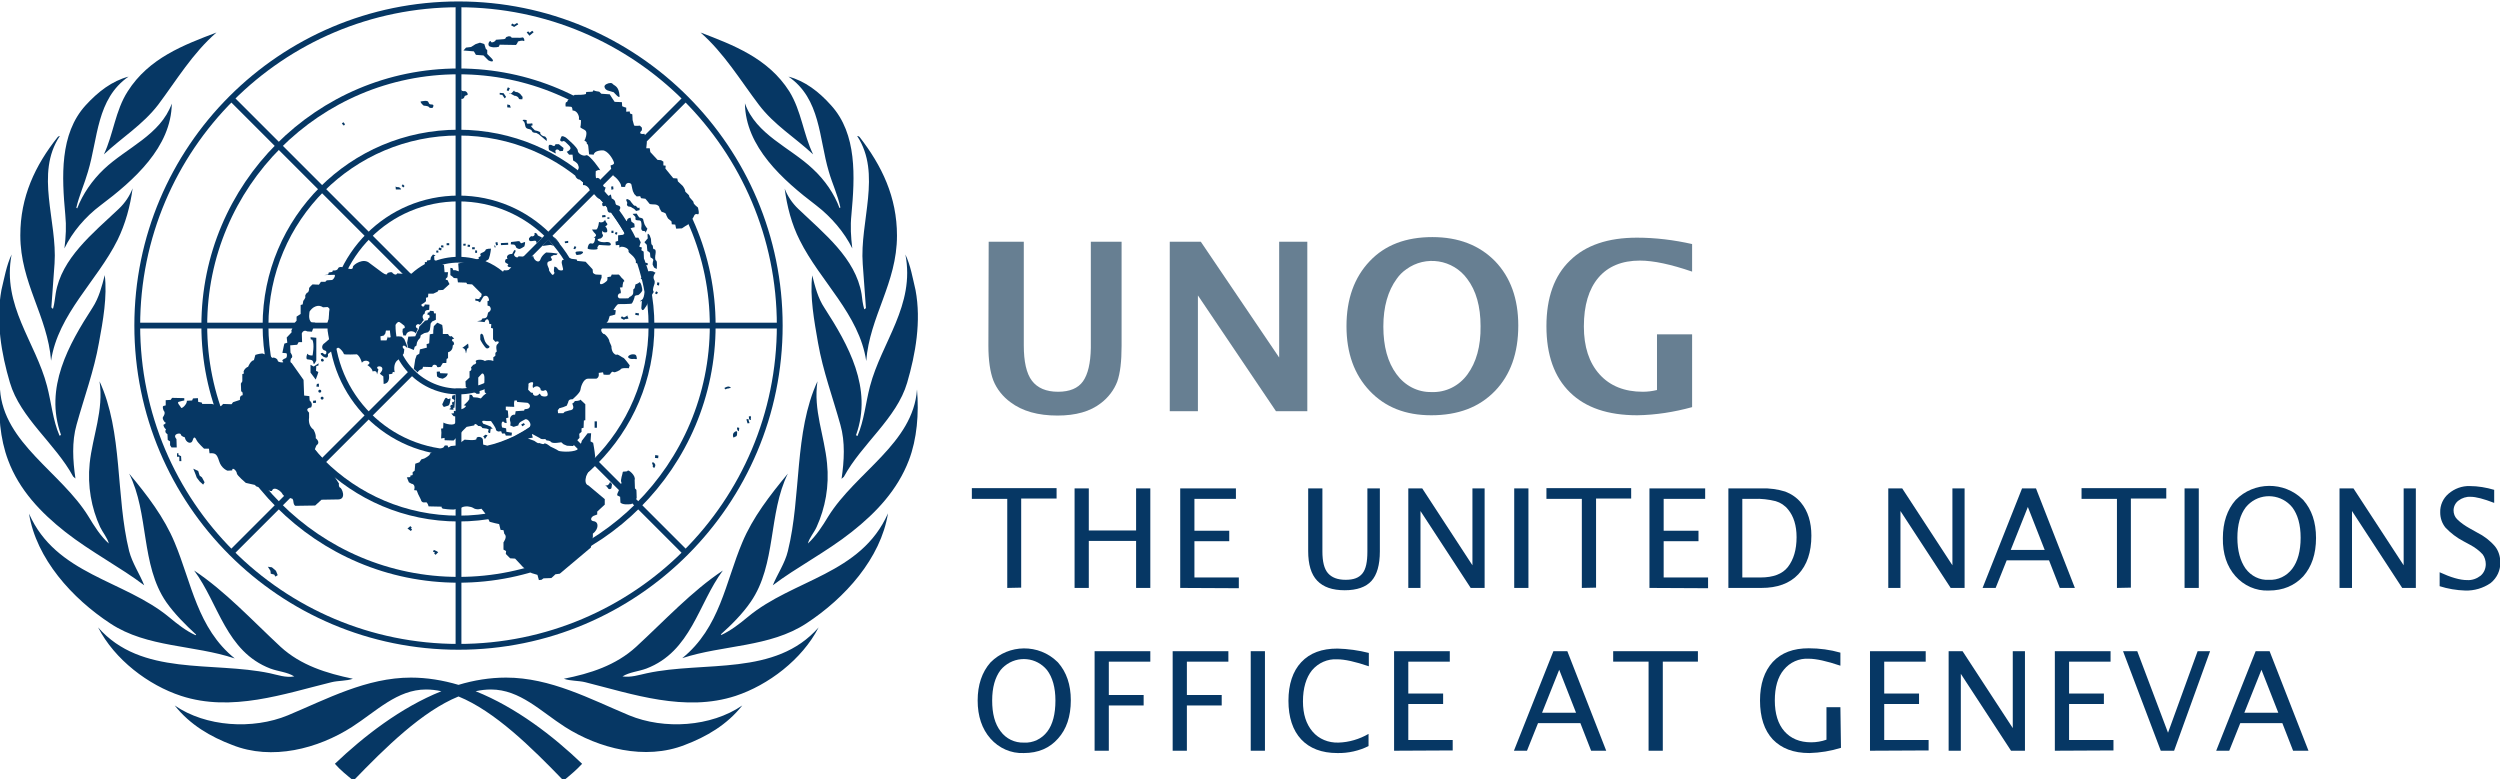 <?xml version="1.0" encoding="utf-8"?>
<!-- Generator: Adobe Illustrator 22.1.0, SVG Export Plug-In . SVG Version: 6.00 Build 0)  -->
<svg version="1.1" id="Layer_1" xmlns="http://www.w3.org/2000/svg" xmlns:xlink="http://www.w3.org/1999/xlink" x="0px" y="0px"
	 viewBox="0 0 861.5 268.6" style="enable-background:new 0 0 861.5 268.6;" xml:space="preserve">
<style type="text/css">
	.st0{fill:#677F92;}
	.st1{fill:#063764;}
	.st2{fill:none;stroke:#063764;stroke-width:2;stroke-miterlimit:10;}
</style>
<title>UNOG</title>
<g>
	<path class="st0" d="M340.7,83.3h12.1V119c0,5.6,0.9,9.7,2.8,12.2s4.9,3.8,9,3.8c4,0,6.9-1.2,8.6-3.6c1.7-2.4,2.6-6.2,2.7-11.5
		V83.3h10.6v35.9c0,5.4-0.5,9.5-1.5,12.3c-1.1,2.9-3.1,5.5-5.6,7.4c-3.7,2.9-8.7,4.3-15,4.3c-6.7,0-12.1-1.5-16.2-4.6
		c-2.6-1.9-4.7-4.5-5.9-7.5c-1.1-2.9-1.7-6.9-1.7-12L340.7,83.3z"/>
	<path class="st0" d="M403.1,141.7V83.3h10.7l27,39.9V83.3h9.7v58.4h-10.8l-26.9-39.9v39.9L403.1,141.7L403.1,141.7z"/>
	<path class="st0" d="M493.2,143.1c-8.9,0-15.9-2.8-21.2-8.4s-8-13-8-22.3c0-9.4,2.7-16.8,8-22.4s12.5-8.3,21.6-8.3
		c9,0,16.2,2.8,21.6,8.3c5.3,5.5,8,12.9,8,22.2c0,9.5-2.7,17-8,22.5C509.7,140.4,502.4,143.1,493.2,143.1z M493.3,135.1
		c4.9,0.2,9.5-2.1,12.4-6.1c3-4.1,4.6-9.6,4.5-16.6c0-6.8-1.5-12.2-4.6-16.3c-4.9-6.7-14.3-8.2-21-3.3c-1.3,0.9-2.4,2-3.3,3.3
		c-3,4.1-4.6,9.6-4.6,16.4c0,6.9,1.5,12.3,4.5,16.4C484.1,132.9,488.5,135.2,493.3,135.1L493.3,135.1z"/>
	<path class="st0" d="M583.1,140.3c-6.2,1.7-12.5,2.7-18.9,2.8c-10.1,0-17.8-2.6-23.2-7.9c-5.4-5.3-8.1-12.9-8.1-22.8
		c0-9.8,2.7-17.4,8.1-22.6c5.4-5.3,13.1-7.9,23.1-7.9c6.4,0,12.8,0.8,19,2.2v9.5c-7.3-2.5-13.3-3.8-18-3.8c-6.2,0-11,2-14.3,5.9
		s-5,9.5-5,16.8c0,7,1.8,12.5,5.4,16.5s8.6,6,14.9,6c1.6,0,3.3-0.2,4.9-0.6v-19.2h12.1V140.3z"/>
</g>
<g>
	<path class="st1" d="M347.1,202.6v-30.7h-12.2v-3.7h29.2v3.6h-12.2v30.7L347.1,202.6z"/>
	<path class="st1" d="M370.3,202.6v-34.3h4.9v14.5h16.3v-14.5h4.9v34.3h-4.9v-16.2h-16.3v16.2H370.3z"/>
	<path class="st1" d="M406.7,202.6v-34.3h19.2v3.6h-14.3v11h12v3.6h-12V199h15.3v3.7L406.7,202.6z"/>
</g>
<g>
	<path class="st1" d="M450.8,168.3h4.9V190c0,3.5,0.6,6,1.9,7.5s3.3,2.3,6.1,2.3s4.6-0.7,5.8-2.2s1.7-4,1.7-7.5v-21.8h4.3V190
		c0,4.7-1,8.1-2.9,10.2c-1.9,2.1-5,3.2-9.2,3.2c-4.3,0-7.4-1.1-9.5-3.3s-3.1-5.6-3.1-10.2L450.8,168.3L450.8,168.3z"/>
	<path class="st1" d="M485.3,202.6v-34.3h4.8l17.3,26.5v-26.5h4.2v34.3h-4.8l-17.3-26.5v26.5H485.3z"/>
	<path class="st1" d="M521.8,202.6v-34.3h4.9v34.3H521.8z"/>
	<path class="st1" d="M545.1,202.6v-30.7h-12.2v-3.7h29.2v3.6H550v30.7L545.1,202.6z"/>
	<path class="st1" d="M568.4,202.6v-34.3h19.2v3.6h-14.3v11h12v3.6h-12V199h15.3v3.7L568.4,202.6z"/>
	<path class="st1" d="M595.6,202.6v-34.3H607c2.8-0.1,5.6,0.3,8.2,1.1c2.1,0.8,4,2.1,5.4,3.8c2.4,2.9,3.6,6.7,3.6,11.4
		c0,5.7-1.5,10.1-4.5,13.3s-7.3,4.7-12.7,4.7H595.6z M600.4,199h6.2c4.5,0,7.6-1.2,9.5-3.6c2-2.6,3-6,3-10.3c0-4-1-7.2-2.9-9.5
		c-1.1-1.4-2.6-2.4-4.3-2.9c-2.4-0.6-5-0.9-7.5-0.8h-4V199z"/>
</g>
<g>
	<path class="st1" d="M650.7,202.6v-34.3h4.8l17.3,26.5v-26.5h4.2v34.3h-4.8l-17.3-26.5v26.5H650.7z"/>
	<path class="st1" d="M709.8,202.6l-3.7-9.5h-14.6l-3.8,9.5h-4.5l13.6-34.3h4.8l13.4,34.3H709.8z M704.6,189.5l-5.8-14.8l-5.9,14.8
		H704.6z"/>
	<path class="st1" d="M729.5,202.6v-30.7h-12.2v-3.7h29.2v3.6h-12.2v30.7L729.5,202.6z"/>
	<path class="st1" d="M752.8,202.6v-34.3h4.9v34.3H752.8z"/>
	<path class="st1" d="M781.8,203.5c-4.4,0.2-8.6-1.7-11.5-5s-4.4-7.7-4.3-13.1c0-5.4,1.5-9.8,4.4-13.1c6.3-6.4,16.7-6.5,23.1-0.2
		c0.1,0.1,0.1,0.1,0.2,0.2c2.9,3.3,4.4,7.6,4.4,13.1s-1.5,9.9-4.4,13.2C790.7,201.8,786.8,203.5,781.8,203.5z M781.8,199.8
		c3.2,0.2,6.2-1.3,8.1-3.8c1.9-2.5,2.9-6.1,2.9-10.7c0-4.5-1-8-2.9-10.5c-3.6-4.4-10.1-5.1-14.5-1.5c-0.5,0.4-1,0.9-1.5,1.5
		c-1.9,2.5-2.9,6-2.9,10.5s1,8,2.8,10.6C775.7,198.5,778.7,200,781.8,199.8L781.8,199.8z"/>
	<path class="st1" d="M806.2,202.6v-34.3h4.8l17.3,26.5v-26.5h4.2v34.3h-4.7l-17.3-26.5v26.5H806.2z"/>
	<path class="st1" d="M849.5,203.5c-3-0.1-6-0.6-8.8-1.5v-4.8c3.9,1.8,7,2.7,9.5,2.7c1.7,0.1,3.3-0.5,4.6-1.5c1.2-1,1.8-2.5,1.8-4
		c0-1.2-0.4-2.5-1.1-3.4c-1.2-1.3-2.7-2.4-4.2-3.2l-2.4-1.3c-2.3-1.2-4.4-2.8-6.2-4.7c-1.2-1.5-1.8-3.3-1.8-5.2
		c-0.1-2.5,1-4.9,2.9-6.5c2-1.7,4.6-2.7,7.3-2.6c2.8,0,5.7,0.5,8.4,1.3v4.5c-3.6-1.4-6.3-2.1-8.1-2.1c-1.5-0.1-3,0.4-4.2,1.3
		c-1.1,0.8-1.7,2.1-1.7,3.4c0,1.1,0.4,2.2,1.2,3c1.3,1.3,2.8,2.3,4.4,3.2l2.5,1.4c2.4,1.2,4.5,2.8,6.2,4.8c1.2,1.5,1.8,3.5,1.8,5.4
		c0.1,2.8-1.1,5.4-3.3,7.2C855.7,202.7,852.6,203.6,849.5,203.5z"/>
</g>
<g>
	<path class="st1" d="M352.8,259.5c-4.4,0.2-8.6-1.7-11.5-5c-2.9-3.3-4.4-7.7-4.4-13.1c0-5.4,1.5-9.8,4.4-13.1
		c6.3-6.4,16.7-6.5,23.1-0.2c0.1,0.1,0.1,0.1,0.2,0.2c2.9,3.3,4.4,7.6,4.4,13c0,5.6-1.5,10-4.4,13.2
		C361.7,257.8,357.8,259.5,352.8,259.5z M352.8,255.9c3.2,0.2,6.2-1.3,8.1-3.8s2.8-6.1,2.8-10.7c0-4.5-1-8-2.9-10.5
		c-3.6-4.4-10.1-5.1-14.6-1.4c-0.5,0.4-1,0.9-1.4,1.4c-1.9,2.5-2.9,6-2.9,10.5s0.9,8,2.9,10.6C346.7,254.6,349.7,256,352.8,255.9
		L352.8,255.9z"/>
	<path class="st1" d="M377.2,258.7v-34.3h19.2v3.6h-14.3v11.5h12v3.6h-12v15.6H377.2z"/>
	<path class="st1" d="M404.1,258.7v-34.3h19.2v3.6H409v11.5h12v3.6h-12v15.6H404.1z"/>
	<path class="st1" d="M431,258.7v-34.3h4.9v34.3H431z"/>
	<path class="st1" d="M460.8,259.5c-5.3,0-9.5-1.6-12.4-4.7c-2.9-3.1-4.4-7.6-4.4-13.3s1.5-10.2,4.4-13.3c3-3.2,7.1-4.7,12.5-4.7
		c3.6,0.1,7.3,0.6,10.8,1.5v4.6c-4.7-1.6-8.3-2.4-10.9-2.4c-3.3-0.2-6.5,1.2-8.7,3.8c-2,2.5-3.1,6.1-3.1,10.7
		c0,4.4,1.1,7.8,3.3,10.4c2.2,2.6,5.5,3.9,8.9,3.8c3.7-0.1,7.3-1.2,10.4-3v4.2C468.4,258.7,464.6,259.6,460.8,259.5z"/>
	<path class="st1" d="M480.4,258.7v-34.3h19.2v3.6h-14.3v11h12v3.6h-12V255h15.3v3.6L480.4,258.7z"/>
</g>
<g>
	<path class="st1" d="M548.3,258.7l-3.7-9.5H530l-3.8,9.5h-4.5l13.6-34.3h4.8l13.4,34.3H548.3z M543.1,245.6l-5.8-14.8l-5.9,14.8
		H543.1z"/>
	<path class="st1" d="M568.1,258.7V228h-12.2v-3.6h29.2v3.6H573v30.7H568.1z"/>
</g>
<g>
	<path class="st1" d="M634.4,257.7c-3.5,1.1-7.2,1.7-10.9,1.8c-5.5,0-9.6-1.6-12.6-4.7c-2.9-3.1-4.4-7.6-4.4-13.4
		c0-5.7,1.5-10.1,4.4-13.3c3-3.2,7.1-4.7,12.4-4.7c3.7,0,7.4,0.5,10.9,1.5v4.5c-4.7-1.6-8.4-2.4-10.9-2.4c-3.3-0.2-6.5,1.2-8.6,3.8
		c-2.1,2.5-3.1,6.1-3.1,10.6s1.1,8.1,3.3,10.6s5.3,3.8,9.2,3.8c1.8,0,3.6-0.3,5.3-0.9v-11.2h4.8L634.4,257.7z"/>
	<path class="st1" d="M644.4,258.7v-34.3h19.2v3.6h-14.3v11h12v3.6h-12V255h15.3v3.6L644.4,258.7z"/>
	<path class="st1" d="M671.5,258.7v-34.3h4.8l17.3,26.5v-26.5h4.2v34.3H693l-17.3-26.5v26.5H671.5z"/>
	<path class="st1" d="M708.1,258.7v-34.3h19.2v3.6H713v11h12v3.6h-12V255h15.3v3.6L708.1,258.7z"/>
	<path class="st1" d="M744.6,258.7l-13-34.3h4.9l10.6,28.1l10.2-28.1h4.3l-12.4,34.3H744.6z"/>
	<path class="st1" d="M790.2,258.7l-3.7-9.5H772l-3.8,9.5h-4.5l13.6-34.3h4.8l13.4,34.3H790.2z M785.1,245.6l-5.8-14.8l-5.9,14.8
		H785.1z"/>
</g>
<g>
	<g>
		<g>
			<circle class="st2" cx="158" cy="112.2" r="22.7"/>
			<circle class="st2" cx="158" cy="112.2" r="43.8"/>
			<circle class="st2" cx="158" cy="112.2" r="66.5"/>
			<circle class="st2" cx="158" cy="112.2" r="87.6"/>
			<circle class="st2" cx="158" cy="112.2" r="110.7"/>
		</g>
		<g>
			<line class="st2" x1="158" y1="90.1" x2="158" y2="1.2"/>
			<line class="st2" x1="158" y1="222.9" x2="158" y2="133.9"/>
			<line class="st2" x1="180.4" y1="112.2" x2="269.3" y2="112.2"/>
			<line class="st2" x1="46.6" y1="112.2" x2="135.6" y2="112.2"/>
			<line class="st2" x1="173.4" y1="96.8" x2="236.3" y2="33.9"/>
			<line class="st2" x1="142.6" y1="96.8" x2="79.7" y2="33.9"/>
			<line class="st2" x1="142.6" y1="127.6" x2="79.7" y2="190.5"/>
			<line class="st2" x1="173.4" y1="127.6" x2="236.3" y2="190.5"/>
		</g>
	</g>
	<path id="Laurel" class="st1" d="M74.6,11.2C63.3,15.5,51.3,20,44,31.5c-4.3,6.7-4.9,14.7-8.2,21.7c6.2-5.8,13.4-10.2,18.7-17.1
		C60.8,27.7,66.3,18.4,74.6,11.2L74.6,11.2z M241.4,11.2c8.2,7.2,13.8,16.6,20.1,24.9c5.3,7,12.5,11.3,18.7,17.1
		c-3.4-7-4-14.9-8.2-21.7C264.7,20,252.6,15.5,241.4,11.2L241.4,11.2z M44.3,26.4c-5.7,1.5-10.5,5.2-14.8,9.9
		c-9,9.9-8.2,24.6-7,37.7c0.4,4,0.2,7.5-0.3,11.6c2.7-5.6,7.2-10.9,12.4-14.8C46.2,62.1,59,50.7,59.2,35.7
		c-3.9,10.8-15.6,15.2-23.4,22.6c-4.1,3.9-7.3,8.6-9.2,13.5l-0.3-0.2c1-4.3,2.8-8.2,4-12.4C33.8,47.7,33.2,34.1,44.3,26.4L44.3,26.4
		z M271.7,26.4c11.1,7.6,10.5,21.3,13.9,32.7c1.2,4.2,3.1,8.1,4,12.4l-0.3,0.2c-1.8-4.9-5-9.6-9.2-13.5
		c-7.8-7.4-19.6-11.8-23.4-22.6c0.2,15,13,26.4,24.6,35.2c5.2,4,9.7,9.3,12.4,14.8c-0.5-4.1-0.7-7.6-0.3-11.6
		c1.2-13.1,2-27.8-7-37.7C282.2,31.6,277.4,27.9,271.7,26.4L271.7,26.4z M20.6,46.9c-0.3-0.1-0.5,0.2-0.7,0.3C12.1,57,7,67.8,7,81.1
		c0,16.4,9.4,27.8,10.6,43.2c2.4-16.1,15.9-27.5,22.9-41.6c2.7-5.5,4.4-11.7,5.2-17.8c-1,2.6-2.6,5-4.7,7
		c-9.1,8.6-19.8,17.1-21.8,29.2c-0.3,1.7-0.4,3.5-0.9,5.2c-0.4,0.2-0.4-0.3-0.6-0.4l1.1-15.1C19.8,76.2,12,59.8,20.6,46.9L20.6,46.9
		z M295.4,46.9c8.5,13,0.8,29.4,1.9,44.1l1.1,15.1c-0.2,0.1-0.2,0.6-0.6,0.4c-0.5-1.7-0.7-3.5-0.9-5.2C294.8,89,284.1,80.6,275.1,72
		c-2.1-2-3.7-4.4-4.7-7c0.8,6.1,2.4,12.3,5.2,17.8c7,14.1,20.5,25.5,22.9,41.6c1.2-15.4,10.6-26.8,10.6-43.2
		c0-13.3-5.2-24.1-12.9-34C295.9,47,295.7,46.8,295.4,46.9L295.4,46.9z M4,87.7c-1.8,3.8-2.5,8.1-3.5,12.2c-2,10.7,0,22.1,2.9,31.9
		c3.6,12.3,15.7,21.1,21.8,32.4l0.8,0.7c-0.9-6.1-1.3-12.7,0.4-18.6c2.6-9.4,6-18.5,7.7-28.2c1.4-7.5,2.9-16,2-23.3
		c-1,3.9-2,7.8-4.2,11.2c-8.2,12.7-16.7,27.6-10.9,43.8c-0.1,0.2-0.3,0.4-0.5,0.3c-2.3-5.3-2.8-11.4-4.3-17.1
		C12.3,117.9,0.6,105.3,4,87.7L4,87.7z M312,87.7c3.4,17.5-8.2,30.2-12.2,45.4c-1.5,5.7-2,11.8-4.3,17.1c-0.2,0.1-0.4-0.1-0.5-0.3
		c5.8-16.1-2.7-31.1-10.9-43.8c-2.2-3.3-3.2-7.2-4.2-11.2c-0.9,7.3,0.7,15.8,2,23.3c1.7,9.7,5.1,18.8,7.7,28.2
		c1.7,5.9,1.3,12.5,0.4,18.6l0.8-0.7c6.1-11.3,18.2-20.1,21.8-32.4c2.9-9.9,4.9-21.2,2.9-31.9C314.5,95.8,313.8,91.5,312,87.7
		L312,87.7z M34.3,131.4c1.5,10-2.4,18.8-3.4,28.3c-0.8,7.8,0.6,15.4,3.6,21.9c0.9,1.9,2.5,3.7,3,5.7c-2.9-2.6-5-6-7-9.3
		C21.1,162.7,1.3,152.8,0,134.2c-0.7,8.3,0,17,2.8,24.4c3.8,10.2,11.2,18,19.7,24.7c8.8,6.9,19.2,12.3,27.2,18.4
		c-1.6-4-4.1-7.6-5.2-11.8C39.8,170.8,42.4,148.9,34.3,131.4L34.3,131.4z M281.7,131.4c-8.1,17.6-5.5,39.5-10.2,58.5
		c-1,4.2-3.6,7.9-5.2,11.8c8-6.1,18.5-11.5,27.2-18.4c8.5-6.7,15.8-14.5,19.7-24.7c2.8-7.3,3.5-16.1,2.8-24.4
		c-1.3,18.6-21.1,28.5-30.6,43.8c-2,3.3-4.1,6.6-7,9.3c0.5-2,2.1-3.7,3-5.7c3-6.6,4.4-14.1,3.6-21.9
		C284.1,150.1,280.2,141.3,281.7,131.4L281.7,131.4z M44.5,163.2c6.9,13.7,3.9,31.4,12.8,44.3c2.8,4,6.7,7.9,10.3,11.2l-0.2,0.2
		c-3.3-1.5-6.2-3.8-9.1-6.2c-15.6-12.9-39-14.6-48.3-35.7c2.5,15.5,14.8,29.2,28.1,37.9c12.6,8.3,28.8,7.3,42.8,12
		c-12.9-10.4-14.9-26.1-20.7-39.9C56.6,178.3,50.7,170.6,44.5,163.2L44.5,163.2z M271.5,163.2c-6.2,7.5-12.1,15.1-15.7,23.7
		c-5.8,13.7-7.7,29.4-20.7,39.9c14-4.6,30.2-3.7,42.8-12c13.3-8.7,25.6-22.4,28.1-37.9c-9.3,21.1-32.7,22.7-48.3,35.7
		c-3,2.5-5.9,4.7-9.1,6.2l-0.2-0.2c3.6-3.2,7.5-7.1,10.3-11.2C267.6,194.5,264.7,176.9,271.5,163.2L271.5,163.2z M66.9,196.6
		c8.5,11.4,10.9,27.9,26.3,33.8c2.7,1,5.9,1.2,8.2,2.7c-3,0.5-5.6-0.5-8.4-1.1c-19.9-4.2-44.3,1.2-59.2-15.8
		c5.7,11.1,17.3,19.9,28.6,23.6c17.4,5.7,35.5-0.7,51.8-4.7c2.4-0.6,5.2-0.4,7.4-1.2c-9.1-1.9-17.9-4.6-24.9-11
		C86.7,213.6,77.7,203.8,66.9,196.6L66.9,196.6z M249.1,196.6c-10.8,7.2-19.8,17-29.9,26.3c-7,6.4-15.8,9.2-24.9,11
		c2.2,0.8,5,0.6,7.4,1.2c16.3,4.1,34.4,10.4,51.8,4.7c11.2-3.7,22.9-12.5,28.6-23.6c-14.9,17-39.3,11.5-59.2,15.8
		c-2.8,0.6-5.4,1.5-8.4,1.1c2.4-1.5,5.5-1.7,8.2-2.7C238.2,224.5,240.6,208,249.1,196.6L249.1,196.6z M141.6,233.5
		c-15.3,0-29,7.4-42.4,13c-12.1,5-28.3,4-39-3.4c5.3,6.7,12.4,10.8,19.8,13.6c13.7,5.5,29.6,1.3,41.3-6.2
		c8.4-5.4,15.6-12.9,25.5-12.9c1.8,0,3.5,0.2,5.3,0.6c-14,5.6-26.7,15.5-36.7,25c1.8,2.1,4.2,4,6.4,5.8c11.1-11.5,23.7-23.9,36.2-29
		c12.5,5.1,25.1,17.5,36.2,29c2.2-1.8,4.6-3.8,6.4-5.8c-9.9-9.5-22.7-19.4-36.7-25c1.8-0.4,3.5-0.6,5.3-0.6c10,0,17.2,7.6,25.5,12.9
		c11.6,7.4,27.6,11.6,41.3,6.2c7.4-2.8,14.5-6.9,19.8-13.6c-10.8,7.4-26.9,8.4-39,3.4c-13.4-5.6-27.1-13-42.4-13
		c-5.6,0-11.1,0.9-16.4,2.5C152.6,234.4,147.1,233.5,141.6,233.5L141.6,233.5z"/>
	<g>
		<path class="st1" d="M179.2,32.3l-0.8-0.5c0,0-1.2-0.1-1.2-0.5v-0.1l0,0c-0.1-0.1-0.7,0.8-1.2,1.1c0.5,0.3,1.3,0.7,1.3,0.7
			c0.9,0,1.5,0.7,1.5,1s1.2,0.2,1.2,0.2l0.1-0.8L179.2,32.3z"/>
		<path class="st1" d="M218.6,78.3L218.6,78.3L218.6,78.3L218.6,78.3C218.6,78.3,218.7,78.3,218.6,78.3z"/>
		<path class="st1" d="M175.7,32.3c0.1,0.1,0.2,0.1,0.3,0C175.5,32,175.2,31.9,175.7,32.3z"/>
		<polygon class="st1" points="174.8,36 174.8,36 174.8,37 176,37.1 175.7,36.2 		"/>
		<polygon class="st1" points="173.5,32.1 173.4,32.1 172.2,32 172.2,32.6 173.1,32.7 173.9,33.9 174.4,33.4 173.6,32.2 		"/>
		<path class="st1" d="M187.6,47c-0.5,0-1.6-0.7-1.4-1.2c0.2-0.5-1.9-0.9-1.9-0.9s-1.9-1.8-1.2-1.6c0.7,0.2,0.3-0.8,0.3-0.8
			s-1.4,0.2-1.7,0.1c-0.3-0.1-0.2-1.2-0.2-1.2s-0.7-0.2-1.2-0.1l0,0c-0.1,0-0.2,0.1-0.2,0.1c0,0.3,0.5,0.3,0.7,1s0.1,1.8,1.2,2
			s1.2,0.5,1.4,0.9c0.1,0.5,1.4,0.5,1.4,0.5l0.9,0.5l2.7,2.3v-0.9C188.3,47.8,188.1,47,187.6,47z"/>
		<path class="st1" d="M209.8,31.3l1.7,0.5c0,0,2.1,2.5,2,1.3c-0.2-3.5-1.8-3.5-2.4-4.2c-0.1-0.2-0.4-0.3-0.7-0.3l0,0
			c-0.9,0-2.2,0.6-2.1,1.3C208.4,30.6,208.9,31.1,209.8,31.3z"/>
		<polygon class="st1" points="218.6,78.3 218.6,78.3 218.6,78.3 		"/>
		<path class="st1" d="M216.1,70.2c-0.2,0.5,0.2,1,0.7,1s0.8,0.2,1.2,0.5c0.5,0.2,0.8,0.5,1.2,1l1.2-0.3c0,0,0.1-1.2-0.3-0.8
			s-0.8-0.8-1.2-0.7c-0.5,0.1-0.7-0.5-1.2-1c-0.5-0.5-0.3-0.7-0.9-1c-0.3-0.2-0.5-0.3-0.7-0.3l0,0c-0.1,0-0.3,0.1-0.3,0.3
			C215.8,69.4,216.3,69.6,216.1,70.2z"/>
		<polygon class="st1" points="175.7,30.4 175,30.1 175,30.1 174.6,31.1 175.2,31.4 		"/>
		<path class="st1" d="M219.4,73.6L219.4,73.6l-1.4,0.1c0.3,0.5,1,0.8,1,1.3c0,0.5-0.2,0.8,0.5,0.9c0.7,0.1,1.2-0.1,1.4,0.5
			c0.2,0.5,0.2,1.5,0.1,2c-0.1,0.5,0.1,1.2,0.7,1.2s0.7,0.1,0.7,0.5s0.7-1.3,0.7-1.3c-0.5-0.5-1-1.5-1-1.5s-0.5-1.6-0.5-1.8
			c0-0.2-0.8-0.5-1.2-0.5C220,74.7,219.4,73.6,219.4,73.6z"/>
		<polygon class="st1" points="211.4,65.2 211.3,64.2 211.3,64.2 210.6,64.3 210.7,65.4 		"/>
		<polygon class="st1" points="225.7,101.1 226.4,101.4 226.7,100.7 226.1,100.4 		"/>
		<path class="st1" d="M223.1,82.3c-0.3,0.2-0.5,0.7-0.9,1s0.7,0.8,0.7,1.2s0.2,2,0.2,2s0.8,0.3,0.9,0.8c0.1,0.5,0,1.4,0.3,1.5
			s1,0.5,0.8,1s-0.2,1.4-0.2,1.4l0.5,1l0.9,0.5c0,0,0.3-2.7-0.2-2.9s-0.3-1.7-0.3-1.7s0.5-2.2-0.3-2.2s-0.2-1.2-0.8-1.5
			c-0.5-0.3-0.2-2-0.5-2.4c-0.2-0.5-0.2-1-0.8-1.4c-0.1-0.1-0.1-0.1-0.1-0.1l0,0C222.9,80.9,223.4,82.1,223.1,82.3z"/>
		<polygon class="st1" points="227.2,97.4 226.5,97.3 226.5,97.3 226.4,98.2 227.1,98.4 		"/>
		<path class="st1" d="M206.4,76.5c0,0-0.2,2.2-0.9,2.6H204c0,0,0.3,0.5,0.7,1c0.3,0.3,1.2,1,0.3,1.5s0.1,0.3,0.1,0.3
			s-0.1,2.4-1.2,2s-1.4,1.3-1.4,1.7c0,0.5,4,0.6,3.4,0c-0.3-0.3,0.5-1.2,0.5-1.2s2.7,0.2,3.3,0.2c0.5,0,1-0.1,0.7-0.7
			s-1.4-0.5-1.4-0.5s-1.4,0.3-2.6-0.3c-1.2-0.7,0.2-0.9,0.5-0.9c0.2,0,1.2-0.8,0.8-1.4c-0.5-0.5,0-1.6,0-1.2c0,0.5,1.2,0.7,1.5,0.3
			c0.2-0.3,0-1.4-0.5-1.7c-0.5-0.3,1-0.5,0.5-1.2c-0.5-0.5-0.7-1.3-0.7-1.3l0,0C208.4,76,207.8,77,206.4,76.5z"/>
		<path class="st1" d="M224.9,159.2l-0.2,0.7c0.1,0,0.1,0.1,0.2,0.1l0.1,0.6c-0.1,0.1-0.1,0.1-0.1,0.2l0.5,0.5
			c0.3-0.4,0.5-0.8,0.4-1.2C225.6,159.5,225,159.3,224.9,159.2z"/>
		<path class="st1" d="M224.7,159.9L224.7,159.9L224.7,159.9z"/>
		<polygon class="st1" points="225.7,157.8 226.8,157.9 226.9,157 225.8,156.8 		"/>
		<path class="st1" d="M225.8,156.8L225.8,156.8L225.8,156.8z"/>
		<path class="st1" d="M218.8,123.7c0.5,0.1,0.9,0.3,0.5-1c-0.1-0.4-0.5-0.6-1-0.6l0,0c-1-0.1-2.1,0.6-1.8,1.1
			C217.3,124,218.4,123.6,218.8,123.7z"/>
		<rect x="204.9" y="145.2" class="st1" width="0.8" height="2.2"/>
		<path class="st1" d="M146,36.4c0,0,1.7,0.1,1.8,0.5c0.1,0.3,1.2,0.5,1.4,0.1c0.1-0.3,0.5-1-0.5-1s-0.8-0.5-1.2-1
			c-0.1-0.2-0.8-0.3-1.4-0.2c-0.6,0.1-1.2,0.1-1.2,0.3C145.2,35.8,146,36.4,146,36.4z"/>
		<polygon class="st1" points="109.2,14.5 107.9,12.2 107.9,12.2 		"/>
		<polygon class="st1" points="118.3,42.1 117.8,42.6 118.5,43.3 118.9,42.8 		"/>
		<path class="st1" d="M119.8,34.8l-1.2-2.3l0,0l0,0L119.8,34.8L119.8,34.8z"/>
		<polygon class="st1" points="194.6,83.2 194.7,83.8 195.8,83.7 195.8,83 		"/>
		<polygon class="st1" points="218.9,108.5 220.1,108.7 220.2,108 219,107.8 		"/>
		<rect x="210.7" y="79.5" class="st1" width="0.7" height="0.8"/>
		<polygon class="st1" points="212.8,80.2 212.2,79.9 212.2,79.9 211.9,80.6 212.5,80.9 		"/>
		<polygon class="st1" points="208.7,74.8 208.6,74.1 207.5,74.2 207.5,74.9 		"/>
		<polygon class="st1" points="177.2,9.3 177.3,9.2 178.6,8.4 178.2,7.9 178.2,7.9 177.2,8.5 176.5,8.1 176.1,8.7 177,9.2 		"/>
		<rect x="209.3" y="74.9" class="st1" width="0.7" height="0.5"/>
		<path class="st1" d="M195.8,83L195.8,83L195.8,83z"/>
		<polygon class="st1" points="198,84.8 197.6,85.7 198.2,85.9 198.6,85.1 		"/>
		<path class="st1" d="M199.9,86.6c-0.4,0-1,0.1-1.2,0.1c-0.5,0.1-0.5,0.5,0,1.2l1.4-0.2c0,0,1-0.5,0.8-0.8
			C200.8,86.6,200.4,86.6,199.9,86.6z"/>
		<polygon class="st1" points="216.2,108.7 215.8,109 215,109.4 214.3,109 213.9,109.6 214.8,110.1 215,110.2 215.2,110.1 
			215.8,109.8 215.9,110 216.6,109.7 216.3,109.2 		"/>
		<path class="st1" d="M189.6,85L189.6,85L189.6,85z"/>
		<path class="st1" d="M151.5,128L151.5,128l-1,0.1l0.1,1.6l0.7,0.5l1.2,0.3c0,0,1.7-0.5,1.8-1.8l-2.6-0.1L151.5,128z"/>
		<path class="st1" d="M161.2,120c0.5,0.1,0.1-1.6,0.1-1.6l0,0l-2,1.5c1,0.1,1.2,1.2,1.2,1.6C160.7,122.5,160.7,120,161.2,120z"/>
		<polygon class="st1" points="167.1,151.3 168,150 167.3,149.8 167.3,149.8 166.5,150.4 166.8,150.7 		"/>
		<polygon class="st1" points="180.9,146.3 180.5,145.8 179.6,146.3 180,146.9 		"/>
		<path class="st1" d="M167.6,120c0.5,0.3,1.5-0.4,0.9-0.8c-1.7-1.2-1.6-2.6-2-3.7c-0.1-0.2-0.3-0.4-0.5-0.5l0,0
			c-0.2,0-0.4,0.1-0.5,0.5v1.5C165.5,117.2,167,119.7,167.6,120z"/>
		<path class="st1" d="M176.9,138L176.9,138L176.9,138z"/>
		<polygon class="st1" points="149.4,107.2 148.2,107.1 148.2,107.1 147.9,107.7 147.4,107.7 147.3,108.5 147.9,108.5 148.1,109.3 
			147.6,109.7 147.4,110.3 146.5,110.5 144.5,112.5 144.3,113.4 143.8,114.2 143.1,115.9 140.7,116 140.3,118.1 140.6,119.8 
			142.6,120.6 142.9,119.5 143.5,119.1 143.7,118 144.1,117.2 144.8,116.4 145,115.5 146.2,114.8 147.5,114.5 148.1,113.8 
			148.3,112.5 148.4,111.5 148.9,110.8 150.2,110.2 150.2,108 149.6,108 		"/>
		<path class="st1" d="M157.8,90.7L157.8,90.7L157.8,90.7z"/>
		<path class="st1" d="M111.1,123.6L111.1,123.6c-0.3,0-0.5,0.2-0.5,0.5l0,0c0,0.3,0.2,0.5,0.5,0.5s0.5-0.2,0.5-0.5
			C111.5,123.9,111.3,123.6,111.1,123.6z"/>
		<path class="st1" d="M116.2,119.3L116.2,119.3L116.2,119.3z"/>
		<path class="st1" d="M155.1,137.2c0,0-0.4,0.7-1.1,0c-0.1-0.1-0.1-0.1-0.3-0.1l0,0c-0.5,0-1,1.8-1.3,2.2c0,0,0.3,1,0.7,0.9
			c0.5-0.1,0.8-0.3,1.3-0.4c0.4-0.1,0.6-0.7,0.7-1.5C155.4,137.5,155.1,137.2,155.1,137.2z"/>
		<path class="st1" d="M168.7,179.4L168.7,179.4L168.7,179.4z"/>
		<path class="st1" d="M208.7,167.2c-0.5-0.3,0.5,0.5,0.8,1c0.2,0.5,0.9,0.5,1.2,0c0.1-0.3,0.1-0.9,0.2-1.4l-0.7-0.7
			C209.9,167.1,209.1,167.5,208.7,167.2z"/>
		<path class="st1" d="M219.3,168.8l-0.5-0.5l-0.1-2.9c0.5-1.5-2.2-3.7-2.4-3.2c-0.2,0.5-1.7,0.1-1.7,0.5c0,0.5-0.9,2.7-0.5,3.5
			c0,0.1,0,0.1,0.1,0.1l-1,2.8c-0.3,0.6-0.6,1.2-0.5,1.6l0,0l1,0.5l0.1,2c0.7,0.7,2.4,0.7,3.8,0.5l1.8-2
			C219.4,170.5,219.3,168.8,219.3,168.8z"/>
		<path class="st1" d="M155.9,136.3L155.9,136.3c0,0.1-0.4,1.1,0.1,1.2c0.5,0.1,0.3,0.3,0.6,0.5l-0.3,0.6c-0.4-0.5-0.7,0.4-0.4,0.7
			s-0.6,0.1-0.6,0.4s-0.3,0.5,0,0.7c0.3,0.2-0.1,0.3-0.4,0.5c-0.3,0.3,1.4,0.3,1.4,0.3s-0.3-0.7,0.1-0.7c0.1,0,0.1,0,0.2,0l0.3-4.4
			L155.9,136.3z"/>
		<path class="st1" d="M185.2,80.9c0-0.5-1.2-1-1-0.3s-0.8,1-1,0.8c-0.2-0.2-0.9,0.7-0.9,0.7c0,0.3-0.2,0.8,0.5,1
			c0.7,0.1,1.9-0.5,2,0.2c0.1,0.2,0.1,0.4,0.1,0.6l1.9-1.9C186.5,81.5,185.2,81.3,185.2,80.9z"/>
		<path class="st1" d="M192.8,84c-0.1-0.4-1.4-2.2-2-2.2l2.1,2.5C192.8,84.2,192.8,84.1,192.8,84z"/>
		<path class="st1" d="M189.6,84.4L189.6,84.4L189.6,84.4L189.6,84.4L189.6,84.4c0,0,0.7,0.1,1.2,0.3l-1.9-2.2l-2,2.2
			c0.2,0,0.3,0,0.5,0C188.1,84.6,189.6,84.4,189.6,84.4z"/>
		<path class="st1" d="M192.4,87.3L192.4,87.3L192.4,87.3z"/>
		<path class="st1" d="M146.2,158l-1,0.3l-0.7,1l-1.4,0.5l-0.2,2.4l-0.7,0.5v1l-0.8,0.2v0.5l-1.2,0.1l0.7,1.7l0.9,0.5
			c1.6,0.2,0.9,2.2,0.9,2.2l0.9,0.1l0.5,1.3l0.9,1.8c0.3,1.4,1.4,1,1.8,1c0.5-0.1,0.9,1.4,0.9,1.4l4.5,0.1c0,0-0.2,0.5,0.5,0.7
			c0.4,0.1,2.2,0.3,3.7,0.3l2.7-0.7c0.4-0.3,1.2-0.4,2-0.4c0.7,0.1,1.4,0.2,1.9,0.5c1.2,0.9,2.9,0.3,2.9,0.3l1.2,1.5l1.4,2.5l0,0
			l0,0l0.2,0.5l1.9,0.5l1.4,0.3l0.5,2l1,0.1l0.3,1.3c1.2,0.9-0.3,2.9-0.3,2.9v2.5l0.9,0.5l-0.1,1l1.5,1.5l1.7,0.1l2.8,3l2.9,2l2,0.6
			l0.5,1.8l0.9-0.1l0.7-0.5l2.7-0.1l1.4-1.3l1.5-0.2l10.7-9l0.7-3.7v-1.1c2-1.5,2.2-4.1,0.2-4.3c-1.4-0.2-0.8-1.7,0.5-2l0.8-0.3v-1
			l2.6-2.4V172l-5.6-4.7c-1.2-0.4-1.2-1.8-0.8-3.2l3.1-6.7c-0.2-2.3-0.7-4.8-0.7-4.8l-0.9-0.5l0.2-2.8h-1.2l-2,2.6l-0.2,0.7
			l-1.4,2.4c-2,1-6.2,0.6-6.5,0.3c-0.3-0.3-2.7-1.4-2.7-1.4s-1.8-1.5-2.2-1c-0.3,0.5-1.9-0.5-1.9-0.2s-1.5-0.8-1.5-0.8l-2.2-0.8
			l1.7-0.3l-0.3-1.1c0.1-0.1,0.1-0.1,0.2-0.1l0,0l2.6,1.4c0.3,0.5,1.8,0.3,1.8,0.3l0.5,0.5c0,0,0.9-0.1,1.5,0.5
			c0.5,0.7,3.5,0.1,3.5,0.1l0.8,0.7l1.2,0.5l2.1,0.1l1.6-2.2l0.6-0.6l-0.1-1.4l0.8-0.7v-1.2l0.7-0.2l0.1-2.5l0.5-0.1v-5.5l-1.7-1.6
			c-0.1,0.5-1.9,0.5-1.9,0.5s-0.5,0.8-0.8,0.8s0.5,1,0.2,1.7c-0.2,0.7-1.2,0.7-1.2,0.7l-1.7,0.5l-0.5,0.5h-1.8l-0.1-1
			c0.2-0.2,0.3-0.5,0.5-0.7l1.4-0.4l1.2-0.5l0.5-1.2c0.1-1.2,1.5-1,1.5-1s2.6-2.2,2.7-3.2c0.1-1,1-3.9,2.6-3.9h2.9
			c1.2-0.5,0.8-2,0.8-2l1.5-0.2l0.2,0.8c0,0,2,0.2,2.2-0.1s0.7-1.2,1.2-0.8s2.4-0.8,2.4-0.8c0.1-0.8,2.9-0.5,2.9-0.5l0.3-1
			c0,0-1.9-2.6-2.2-2.6s-2.2-1.6-2.4-1c-1.8-0.5-1.7-3-1.7-3l-0.7-1.6c0-1-1.7-2.9-2-2.6c-0.7-0.5-0.9-1.1-0.8-1.6l0,0l2.2-2.7
			c0.1-0.1,0.2-0.3,0.2-0.3l0.5-1.6l1.9-0.5l0.2-1.5l-0.8-0.1c0,0,1.2-2,1.7-2c0.5,0,4.3,0,4.6-0.2s1-2,1-2.4s0.9-0.5,1.2-0.5
			c0.3-0.1,1.2-1,1.4-1.5s-0.5-3.3-1-2.9C220,97.7,219,98,219,98l-0.3,1.3l-0.5,0.5c0,0,0.1,0.3,0,1.2s-1.2,1.3-1.2,1.3l-0.5,0.5
			c0,0-2.7,0.1-3.1,0c-1-0.5-0.3-1.8,0.3-1.7s-0.1-2-0.1-2l0.9-0.1c0,0,0.1-2,0.5-2s-0.1-0.7-0.5-1c-0.5-0.3-1-1.5-1.5-1.4
			s-2.2,0-2.2,0l-0.3,0.7l-1.2,0.2c0,0,0.1,0.9-0.1,1.2c-0.7,0.8-3.3,2.5-2.2-0.3l0.3-0.7v-1l-2-0.1c0,0-1-0.3-1-0.8s-0.1-1-0.1-1
			l-2.4-2.6l-2.9-0.3l-0.2-0.5l-1.7-0.2c-0.3-0.1-0.5-0.2-0.7-0.3l-2.6,0.8c-0.1,0.3-0.2,0.7-0.1,1.1c0.3,1.7,0.9,2.4-0.2,2.4
			c-1.2,0-1.4-0.9-1.4-0.9S191,91.6,191,92s-0.3,1.4,0,1.8s-0.5,1.2-0.8,0.8s-1.2-1.4-1-1.7c0.2-0.3-1.6-2.5,0.2-2.9
			c1.8-0.3-0.1-1.4,0.5-1.6l0.9-0.5h0.9l0.5-0.5l0,0l-1.4-0.2l-0.9-0.1l-1.7-0.1c-1.7,1.2-2,2.5-2,2.5c-0.7,1.5-2.4-0.1-2.4-1.2
			l-3.9,0.1c-0.6,0-1.2-0.1-1.2-0.1c-0.3,1-1.9-0.1-1.5-0.8c0.5-0.7,0.5-1.2,0.5-1.2l-0.5-0.1l-0.7,1.3c-1.6,0-2,0.9-1.7,1.5
			c0.3,0.5-0.5-0.1-0.7,0.7c-0.2,0.8,0.1,0.8,0.8,1.2s-0.3,0.3,0.1,0.9c0.3,0.3,1,0.3,1.2,0.3l-0.9,0.9c-0.7,0.3-1.7,0.1-1.7,0.1
			c0,0.2-0.1,0.4-0.3,0.5c-1.8-1.5-3.8-2.7-6-3.6c0.3-0.3,1-0.3,1.2-1c0.5-1.3,0.7-3.3,0.7-3.3s-1.8-0.1-1.9,0.5
			c-0.1,0.5-1.2,0.9-1.2,0.9s-0.9,0.3-0.5,0.8c0.3,0.5-0.7,0.7-0.7,0.7s0.1,0.3,0.1,0.6l-7.1,1.6l0,0l0.2,2.7l-1.2-0.4h-0.7
			l-0.3-0.7l-0.7-0.1v2.5l0.7,0.5l0.5,0.5l1.2,0.1l0.2,1.4l2.9,0.1l0.3,0.5l1.7,0.1l3.3,3.3l-0.2,1l-0.5,0.3
			c0.2,0.8-1.5,0.3-1.5,0.3v0.7l0.8,0.1l0.8,0.5l1.2-2c1.2-0.8,1.8,0.3,1.9,1c0.1,0.7-0.5,0.5-0.5,0.5v1.6l0.7,0.2
			c1.2,1.4-0.5,2.2-0.5,2.2l-0.3,1.2c-0.3,1-1.6,0.8-1.6,0.8l-0.5,0.7l-1.4,0.3l2.6,0.3c0.3-1,1-1.2,1.3-0.7s0.3,1.3,0.3,1.3
			l0.7,0.1l-0.1,1.3l0.7,0.2v3.7l0.8,0.9c1.4-0.5,1.4,0.3,0.7,0.8s-0.2,2.5-0.2,2.5l-0.5,0.5v1l-0.7,0.5v1.3c-1.2-0.5-2.5-0.3-2.9,0
			c-1-0.7-3.2-0.5-3.2,0.1c0.7,0.9-0.8,1.2-0.8,1.2l-0.8,0.9c0.5,1.2-0.5,1.3-0.5,1.3v2.2l-1.4,1.3l0.1,2l3.5,2.1
			c0.1,0.1,0.2,0.2,0.2,0.2h1l0.1-0.5l-0.5-2.6v-2.5l1.2-1.3c0.1,0,0.1-0.1,0.2-0.1l0,0c1,0,0.7,2.3,0.7,3.1l0.1,2.9l0,0
			c0,0.3,0.1,0.6,0.1,0.6l0.5,0.2l-1,0.8l-0.9,1l-1.2-0.3l-1.4-0.1l-0.5-0.8l-0.8-0.1l-0.1,1.6l-0.5,0.7l-1.4,1.4
			c1.4,0,0.5,0.7-0.2,1.1l-2.7,0.9c-0.1-0.1-0.3-0.1-0.5-0.1v0.8l-0.9,0.1l0.8,0.9l0.6,0.1v1.9v0.1c0,1.5-3.7,0.5-4.1,0.1l-0.1,2
			l-0.7,0.1l0.1,1.4l-0.1,2l1.2-0.2v0.8l3.1,0.1l0.6-0.6l2.7-2.9l1.2-1.2l2.6-0.5c0.2-1.2,1.4,0.2,1.4,0.2c1.2-0.1,1.4,0.7,1.4,0.7
			l1.5,0.2c1.2,0.3,0.5,0.5,0.5,1c0.1,0.7,0.7,0.5,0.7,0.5l0.2-1.5l0.7,0.1l-0.7-0.8l-1.2-0.5l-1.4-0.5c-0.9-1.3,0.2-1,1.2-0.9h1.5
			c0,0,1.7,2.3,1.7,2.9c0,0.5,0.8,0.7,0.8,0.7l1-0.1l0.3,0.8h1l0.3,0.7h2l0.1-1l-1.9-0.3l-0.1-1.2l-1.4-0.3c-0.5-2,0.3-2.5,0.9-1.6
			l0.7,0.1l-0.2-1.7l0.8-0.2l-0.2-2.4l-0.7-0.2v-1.2l2.9,0.1c-0.2-1.5,0.1-2.2,0.1-2.2l0,0l0,0l0,0h0.8l0.1,0.5l3.5,0.3h0.1
			c1.4,0.8,0.7,1.8,0.2,2c-0.5,0.2-1.2,0.2-1.2,0.2l-0.2,0.5l-2.9,0.2l-0.2,1.2c-1.5-0.2-2,1.4-1.7,2.2c0.3,0.8,0,1.5,0,1.5l1.2,0.5
			l1.6-0.5c0.2-1.2,1.2-1.4,2.2-2c0.9-0.7,2.4,1.3,1.9,2.2c-0.1,0.1-0.1,0.2-0.1,0.3c-1.7,1.2-3.5,2.2-5.4,3.2l0,0
			c-3,1.4-6.1,2.6-9.4,3.3c-0.1-0.1-0.1-0.1-0.1-0.1l-1.2-0.3l-0.1-1.7c-0.2-1.2-2.4-1.2-2.2-0.3c0.1,0.8-4,0.3-4.1,0.3l-2.7,2
			l-2,0.2l-0.9,0.5l-0.3-0.7h-0.9l-0.5,0.7l-4.4,1.9c-0.3,0.3-0.4,0.5-0.3,0.6C147.4,157.4,146.2,158,146.2,158z M182,134.3
			c0-0.7,0.2-1.6,0.1-1.9c-0.1-0.3,0.7-0.7,1.2-0.7l0,0c0.3,0,0.5,0.1,0.4,0.5c-0.3,1,0,1.5,0,1.5c1.5-1.4,2.7,0.1,2.6,0.5
			s0.8,0.7,1.4,0.3s1.2,1,1,1.7s-2.2,0.5-2.4-0.1s-0.5-0.5-0.7-0.1c-0.2,0.3-1,0.5-1.5,0.3l-0.5-0.5c0.1-0.1,0.1-0.3,0-0.4
			s-0.3-0.1-0.6-0.1L182,134.3z"/>
		<path class="st1" d="M240.5,71.5c0,0-1.6-1.2-1.5-1.7c0.1-0.5-1.6-1.7-1.5-2.2c0.1-0.5-1.5-1.4-1.4-1.8s-0.8-1.7-0.8-1.7l-1.7-1.6
			l-0.2-1l-1.4-0.1l-2.7-3.3l0.1-1l-0.8-0.1v-1.3l-0.8-0.5l-1.2-0.1l-2.5-2.7l-0.2-1.3h-1.2l0.2-2l-0.8-3c-0.4,0.1-0.9,0.1-1.2,0
			c-0.8-0.3,0.3-1.2,0.3-1.2V44l-0.7-0.7c0,0-1.9,0.2-2-0.1c-0.1-0.3-0.5-1.8-0.5-1.8l-0.1-2l-0.8-0.3l-0.1-0.7l-1.2,0.1v-1.4
			l-0.7-0.2l-0.7-0.3l-0.1-1.4l-2.5-0.1l-0.8-1.2l-0.9-1.4l-2.9-0.2l-0.7-0.7l-1.2-0.2l-0.8-0.3l-0.3,0.5l-2.2,0.1l-0.1,0.7
			c-0.7,0.3-2.5,0.3-3.9,0.3l-2.3,1.8c-0.1,0.4-0.3,0.7-0.5,0.7c-0.5,0-0.3,1.5-0.3,1.5s1.5,0,1.9,0.1c0.5,0.1,0.5,1.3,0.5,1.3
			c1.7-0.1,2.4,2.2,2.2,2.8c-0.2,0.5,0.7,0.5,0.7,0.5s0,1.8-0.2,2.3c-0.2,0.5,1.5,0.8,1.9,1.5c0.5,0.7-0.2,3-0.5,3.1
			c-0.3,0.1,0.9,0.5,0.8,1c-0.1,0.5,0.3,0,0.5,1c0.1,0.9,0.3,2.9,0.3,2.9l1.6,0.1c0.2-1.5,3.1-1.6,3.6-1.4c1.9,0.7,3.4,3.7,3.4,4.3
			s-1.2,0.8-1.2,0.8l0.1,0.7l0.9,2.9c1.6,1,2.8,3.1,2.6,3.5c-0.2,0.5,1.4,0.3,1.4,0.3c0.2-2,2.2-1.4,2.2-0.7
			c0.1,0.7,0.5,2.2,0.5,2.2l0.5,1l0.8,0.8l1.2-0.1l0.3,0.7l1.5,0.2c0,0,1.2,1.4,1.4,1.7c0.1,0.3,1.8,0.2,2.2,0.3
			c0.5,0.1,1.2,0.5,1.2,1c0.1,0.5,0.8,1.5,0.8,1.5s1.4,0.3,1.5,0.8s0.7,1.5,0.7,1.5l1.2,1l0.1,1l1.2,0.1l0.3,1.4l2-0.1l1.2-0.8
			c0.3-0.2,0.7-0.4,1-0.6l1.8-2.5c0.2-0.6,0.5-1.2,1.3-1C241.3,74.3,240.5,71.5,240.5,71.5z"/>
		<path class="st1" d="M225.1,100.2c-0.3-0.3,0.3-2,0.3-2s0.5-1,0-1.8c-0.5-1,0.1-2,0.5-2.4l-0.9-0.5l-0.9-0.1l-0.7,0.1
			c-0.2-0.7-0.4-1.4-0.7-2.2l0,0l0.5,0.1v-0.7l-0.8-0.2c-0.1-0.5-0.3-1-0.5-1.4l-0.1-2.4l-0.8-0.5l0.2-0.9l-0.9-0.3l0.5-1.5
			l-0.8-1.6H219c-0.5-1.1-1.1-2.2-1.7-3.2c0.1-0.1,0.3-0.1,0.5-0.2c0.6-0.1,0.8-0.2,0.9-0.2l0,0l0,0l-0.1-1.2l-1-0.7l-0.3-1.4
			c0,0-1.2,0.2-1.2,0.9c0,0.1-0.1,0.3-0.2,0.3c-0.8-1.3-1.6-2.5-2.5-3.7c0-0.1,0.1-0.1,0.1-0.2c0.5-0.8,0.2-1.3-0.5-1.5
			c-0.8-0.2-0.8-0.2-1-1.2c-0.2-0.9-1.2-1.2-1.2-1.2l-0.3-1.4l-0.8,0.5c-0.5-0.5-0.9-1-1.4-1.6l0.4-1.3c-0.5-0.1-0.7-0.3-0.8-0.6
			l-1.3-2.4c-0.4-0.3-0.8-0.4-1-0.2c-0.5,0.3-0.3-2.4-0.3-2.4s1-0.7,1.5-0.3c0.5,0.3-3.8-5.7-4.8-5.2c-0.9,0.5-2.9-0.5-2.9-1.6
			c0.1-1-4.1-4.5-4.1-4.5s-1.4-0.9-1.6-0.2c-0.2,0.7-0.7,1.2,0,1.5c0.7,0.3,0.5-0.5,1.4,0.2c0.8,0.8,2.2,1.8,1.7,2.5
			c-0.5,0.7-1.2,0.9-1.2,0.9l0.8,1h1.2l0.2,2c0,0,1.4,0.7,1.7,1.5c0.2,0.5,0.3,0.9,0.2,1.2l-1.1,2.6c0.1,0.8,1,1.2,1,1.2l0.5,0.1
			c0.3,0.3,0.7,0.6,1.1,0.9v1c0.8-0.2,2,0.7,2.2,1.5l1.9,1.9l0,0c0.5,0.5,0.4,0.6,1.1,1.1c0.2,0.1,0.4,0.3,0.6,0.3
			c0.3,0.4,0.7,0.8,1.1,1.2l-0.3,0.3c0,1.3,0.6,1,1.2,0.8c0.2,0.2,0.3,0.5,0.5,0.7c0.1,0.7,0.1,1.8,1.3,1.7c0,0,0,0,0.1,0
			c1.4,2,2.8,4,4,6l0.1,0.1l0,0c0.2,0.3,0.4,0.7,0.5,1c-0.3,0.2-0.4,0.5-0.4,0.5l-1.8,0.2V83l-0.9,0.3l0.1,1.2l1.2-0.1
			c0,0,0,1.4,0.3,0.8c0.3-0.5,3.2,0.1,2.9,1.5c-0.1,0.5,2.9,2,2.5,3.9c0.2,0.1,0.4,0.1,0.5,0.2c0.5,1.6,1,3.2,1.4,4.8l-0.2,0.4
			c0,0,0.2,0.1,0.4,0.3c0.3,1.4,0.7,2.9,0.9,4.3c-0.1,1.2-0.3,2.4-1,2.8c-1.4,0.8,0.1,0.3,0.1,0.3l-0.2,2.5c0.3,1.2,0.9,0.5,1.2,0
			c0.2-0.3,0.3-0.5,0.5-0.7l2.2-4.3C225.3,100.8,225.3,100.4,225.1,100.2z"/>
		<path class="st1" d="M191.4,52.3c-0.2-0.8,0.9-1.2,1.5-0.2L194,52l0.2-1l-1.6-1.3h-1.2c0,0-0.1,0.9-0.9,0.5s-0.3-0.2-1-0.3
			c-0.6-0.1-0.5,1.2-0.3,1.8l2.3,1.2C191.5,52.7,191.5,52.5,191.4,52.3z"/>
		<path class="st1" d="M160,33.5c0.1-0.5,0.2-0.5,0.9-0.7c0.7-0.1-0.1-1.5-0.8-1.4c-0.5,0.1-1-0.1-1.2-0.4v3.1
			C159.6,34.1,159.8,33.9,160,33.5z"/>
		<path class="st1" d="M144,128.2c0.5-0.9,1.5-1,1.5-1l0.3-0.8l3.1,0.1c0.2-1.3,1.7-0.8,1.7-0.2c0,0.5,1.2,0.1,1.2,0.1l0.8-1.3h1.2
			l0.1-1.4l0.5-0.3v-2c1.8-0.5,1.6-2.3,1.6-2.3l0.5-0.5l-0.2-0.8c-0.9-0.3-0.5-1.2,0.1-1c0.5,0.2-0.8-1-0.8-1
			c-0.7,0.5-1.2-0.7-1.2-0.7h-1.8v-1.6l-0.2-1.5l-1.7-0.8l-1.2,1.2l-0.2,1.6v1l-1.2,0.2l-0.2,3.1l-0.9,0.3l0.1,1.2l-1.2,0.3
			l-1.2,0.3l-0.2,1.5l-0.9,0.5l-0.5,1.4l-0.5,3.3l1.4,1.3C143.9,128.3,143.9,128.3,144,128.2z"/>
		<path class="st1" d="M154.2,96.5c-1.4,0,0-1,0-1l0.2-1.7h-1.2l-0.2-2.4l-3.3-1.8l-0.1-1.3l0.5-0.3l-0.9-0.3l-0.7,0.9l-0.2,1
			l-1.2,0.2v0.5h-0.7v0.7c-1.6,0.9-3.2,2-4.6,3.3H138l-1.1-0.1c-0.5,1-1.6-0.1-1.6-0.1c-0.2-0.7-1.8,0-1.8,0c0,1.3-2.2-0.5-2.2-0.5
			l-3.9-2.9c-2.2-2-5.6,0.5-5.8,1.2c0.1,0.9-0.7,0.9-1.4,0.7l-2.6-0.6c-0.5,0-1,0.1-1.1,0.5c-0.3,0.9-1.8,0.7-1.8,0.7l-0.2,0.5
			l-1.2,0.2l-0.2,0.7l-1.4,0.2l3.4-0.1c0.9-0.1-0.3,2-0.9,1.8l-1.6,0.1l-0.5,0.5h-1.5l-0.7,1l-2.2-0.1c0,0-1.2,1-1.2,1.4
			c0.1,0.3-0.2,1.4-0.5,1.4s-1,1-0.8,1.4s-0.7,1.5-0.7,1.5l-0.2,1.2l-0.7,0.2v3.1l-1.4,0.9v1.4l-0.6,0.7l-1.2,2.7l0.1,0.6l-1.7,1.8
			l0.2,1.8l-1,0.3l-0.2,0.8l-0.5,2.4l1.2,0.1c0.5-0.2,0.5,1.5,0,1.7s-1.7,0.7-1,1.2c0.7,0.5-1.8,0.3-1.8-0.3c0-0.7-1.4-1.3-1.7-1
			c-0.2,0.1-0.5-0.2-0.7-0.5l-2.9-1c-1.3,0.1-2.4,0.5-2.4,0.5l-0.5,1.8c-1.2,0.2-2,2.3-2,2.3c-1,0.3-1.8,1.6-1.5,2s-0.5,0.5-0.5,0.5
			v2.5l-0.5,0.8l0.1,2.7c0.7,0,0.5,1.3,0.5,1.3c-1.2,0.1-0.9,1.6-0.9,1.6l-2.4,0.8l-0.5,0.7l-2.9-0.1l-0.8,0.8l0,0l-3.1-0.8h-3.3
			l-0.2-0.5l-1.2-0.2l-0.1-1.3l-1.7,0.1l-0.3,0.7l-1.8,0.1c0.1,1.2-1.8,2.9-2,2.4c-0.2-0.5-1.5-1.7-0.9-2c0.5-0.2,2-0.5,2-0.5v-0.8
			l-4.2-0.1l-0.5,0.7l-1.7,0.1v1.8l-0.8,0.2c-0.5,0.3,0.1,1.6,0.1,1.6c0.8,0.8-0.1,2-0.1,2c-0.7,0.7,0.5,2,0.5,2
			c0.9,0.2-0.5,0.9-0.5,0.9c0.2,1.2,0.9,1.5,0.9,1.5c-0.7,1.2,0.5,1.7,0.5,1.7l0.1,2l0.8,0.5v1.3l0.5,0.8h1.8l-0.1-2.9
			c-1.6-1.8,1.4-2.3,1.5-1.6c0.1,0.7,1.4,1,1.4,1c0.2,1.7,2.2,2.7,2.7,1c0.5-1.7,1-0.7,1.4,0.1s2.5,2.8,2.5,2.8h1.7l0.2,1.6
			c1.9-0.1,2.5,0.1,3.3,2.7c0.8,2.6,2.9,3.3,2.9,3.3l1.6-0.1c0-1.4,1.6,0.2,1.6,1c0,0.7,3.1,3.3,3.1,3.3l3.1,0.7l0.5,0.5l4.9,1.6
			h0.5c0.2-0.6,0.5-0.8,1-0.8c1,0,2.3,1.2,2.5,1.6c0.1,0.3,0.4,0.6,0.7,0.9l2.9,1c0.1,0.3,0.3,0.5,0.3,1c0.2,1.7,1,1.4,1,1.4
			l6.5-0.1l2.2-2l5.8-0.1c2.9-0.1,1.2-4.1,0.5-4.1c-0.3-0.3-0.4-0.8-0.3-1.4l-5.7-8.8c-1-1-1.8-2-2.6-3c0.2-0.7,0.6-1.4,0.6-1.4
			c1.5-1-0.3-2.4-0.3-2.4c0.2-1.4-0.8-3-0.8-3c-2-1.4-1.5-4-1.5-4v-1.8c-1.7-1.6,0.7-1.8,0.7-1.8c0.8-1.4-0.5-2.4-0.5-2.4l-0.1-1.5
			l-1.8-0.2l-0.2-5.4l-4.1-5.8c-0.8-0.2-0.2-1.6-0.2-1.6c1-0.5-0.2-2-0.2-2l-0.1-2.5l2.4-0.2l0.5-0.9h1.2l-0.1-3
			c0.2-0.5,0.5-0.8,0.9-0.9l0,0h0.5c0.3,0.1,0.5,0.2,0.5,0.2l1.6,0.1l0.1-0.3l1-2.7v-0.1l-1.2-0.1c-1.4-0.8-0.7-3.8-0.7-3.8
			c1-1.4,2-1.8,2.8-1.9c1.1-0.1,1.8,0.5,1.8,0.5l1.6-0.1c0.4,0.3,0.7,0.5,0.8,0.9c-0.1,1.1-0.3,2.1-0.3,3.2
			c-0.1,0.3-0.3,0.5-0.3,0.5c-0.1,0.2-0.2,0.5-0.3,0.9l0.1,2.7l0.5,2.9l-1.5,1.3c-1.2,0.7-1.2,2.3,0.1,2.6c0.9,0.1,0.5,2.3-0.8,0.8
			c-1.8,0,0.5,1.5,0.4,1.4c1.8,0.9,1.4-1,1.4-1l1-0.8l2.5-1.4l0,0l0,0c1,0.3,2,1.9,2,2.2c0,0.3,4.5,0.1,4.5,0.1
			c1.2,0.8,1.7,2.9,1.7,2.9c1.2-1.6,3.9-0.1,1.9,0.8c1.8,1.2,1.8,2.2,1.8,2.2c1.5-0.5,1.5,0.7,1.5,1s0.5-1.7,0.5-1.7
			c-1.7-1.3,2.2-1.7,1.2,0.5l-0.7,1l1.2,0.9l0.1,2.6c2.5-0.2,1.8-3.3,1.8-3.3l1.2-0.2c0-1,0.8-0.5,0.8-0.5c-0.5-2.7,0.5-3.9,1.2-4.3
			l1.9-2.1c0.2-0.8,0.2-1.6,0.2-1.6c-1-0.5-0.5-2,0.7-0.7c1.2,1.4-0.7-2.8-0.7-2.8l-0.9-0.8l-1.2-0.1l-2.6,0.3l-0.7,0.2l-0.2-0.5
			l-0.5,1.4h-2l-0.1-1.4l1.2-0.3l0.5-0.7l0.2-1l0,0h1.3l2.7-2.8c0.3-0.3,0.7-0.1,0.7-0.1l0.7,0.5l1,0.8l0.1,0.7l-0.7,0.3l-0.1,1
			l0.3,1.3h0.9c0.3-1.8,2.7-1.8,3.4-0.7l0.7-1.6c-1.6-0.8,0-2,0.4-1.5c0.5,0.5,1.5-1.5,1.5-1.5s0.8,1,0-0.3c-0.8-1.4,0.5-2,0.5-2
			c-0.2-1.4,1.5-1.2,1.5-1.2l0.1-1.8l-1.6-0.1c-0.3,1.6-1.7,0.2-1-0.1s1.4-1,1.4-1v-1.2l0.7-0.2l0.1-1.2h1.7l1.5-0.7l0.3-0.5
			l1.6-0.1l2.2-2L154.2,96.5z"/>
		<path class="st1" d="M205.2,161.2L205.2,161.2L205.2,161.2z"/>
		<polygon class="st1" points="113.6,120.8 116.2,119.3 116.2,119.3 		"/>
		<polygon class="st1" points="92.3,195.3 92.3,195.3 93.2,196.7 93.3,197.7 94.5,198 94.9,198.7 95.7,198.2 95.1,196.7 93.7,195.5 
					"/>
		<polygon class="st1" points="150.1,191.2 150.7,190.6 151,190.3 150.6,190 149.5,189.5 149.2,190.1 149.9,190.4 149.6,190.7 		"/>
		<polygon class="st1" points="141.4,181.3 140.7,181.9 140.4,182.1 140.8,182.4 141.6,183 142,182.4 141.6,182.1 141.9,181.8 		"/>
		<polygon class="st1" points="61.8,157.4 61.8,158.9 62.5,158.9 62.4,157.2 61.5,156.8 61.5,156.2 61,156.2 61,157.4 		"/>
		<polygon class="st1" points="68.8,165.9 70,167 70.5,166.2 69.6,164.5 68.8,163.9 68.3,162.3 66.6,161.5 66.6,161.5 67.4,163.5 
			67.8,164.6 		"/>
		<path class="st1" d="M168.7,179.4L168.7,179.4L168.7,179.4z"/>
		<path class="st1" d="M254.7,147.4l-0.7-0.1l0,0c-0.1,0.5,0.1,1.2,0.6,1.3l0.1-0.7l0,0C254.8,147.9,254.7,147.7,254.7,147.4z"/>
		<path class="st1" d="M258.3,144.6c0.1,0.1,0.3,0.1,0.5,0.1l-0.1-0.7c0.1,0,0.1,0.1,0.1,0.1c0,0,0-0.1,0-0.1c0-0.2-0.1-0.5-0.2-0.7
			l0,0l-0.6,0.3c0.1,0.1,0.1,0.3,0.1,0.5C258.1,144.2,258.1,144.5,258.3,144.6z"/>
		<path class="st1" d="M258.3,145.8c0,0-0.3-0.7-0.4-1.4l0,0l-0.7,0.1c0.2,0.7,0.4,1.4,0.4,1.4L258.3,145.8z"/>
		<path class="st1" d="M251.4,133.3c-0.1-0.1-0.3-0.1-0.4-0.1c-0.5,0-1,0.3-1.4,0.5l0.4,0.5c0.4-0.3,1-0.4,1.1-0.3c0,0,0,0,0-0.1
			l0.7-0.1C251.8,133.5,251.6,133.3,251.4,133.3z"/>
		<path class="st1" d="M253.7,148.6L253.7,148.6c-0.2,0-0.5,0.2-0.7,0.4c-0.7,0.4-0.4,2.2,0,1.7c0.4-0.4,1,0,1-1.3
			C254.1,148.7,253.9,148.6,253.7,148.6z"/>
		<polygon class="st1" points="164.4,87.1 164.4,86.3 164.4,86.3 163.7,86.3 163.8,87.2 		"/>
		<polygon class="st1" points="170.8,85.2 170.6,84.6 170.3,84.6 170.5,85.3 		"/>
		
			<rect x="172.6" y="83.7" transform="matrix(0.999 -4.637285e-02 4.637285e-02 0.999 -3.71 8.155)" class="st1" width="2.5" height="0.7"/>
		<polygon class="st1" points="171.6,84.4 171.4,83.4 171.4,83.4 170.7,83.6 171,84.6 		"/>
		<polygon class="st1" points="160.5,84 159.7,84 159.7,84 159.6,84.6 160.4,84.7 		"/>
		<rect x="162.7" y="85.2" class="st1" width="0.9" height="0.7"/>
		<polygon class="st1" points="162,84.4 161.2,84.3 161.2,84.3 161.1,85 161.9,85.1 		"/>
		<path class="st1" d="M180,12.9c-0.5,0.2-1.7,0.1-1.7,0.1h-2c-0.1-0.4-0.5-0.5-1-0.5l0,0c-0.5,0.1-1,0.3-1,0.5
			c-0.1,0.5-0.8,0.5-0.8,0.5l-2.6,0.2c-0.2,0.7-1.6,1.2-1.7,0.7l0,0c-0.3-1-1.7,1.3-0.2,1.7c1.5,0.5,2.9,0,2.9,0l0.3-0.7l5.6,0.1
			c0.5-0.5,0.7-1.2,0.7-1.2s1.4-0.5,1.9-0.2C181,14.5,180.6,12.7,180,12.9z"/>
		<path class="st1" d="M169.4,20.1l-1.5-1.5v-1.3l-0.5-0.5l-0.5-1.6l-1.5-0.5l-1.5,0.5l-1.6,1l-1.7,0.2l-0.9,1l3.6,0.3l0.7,1.2
			l2.6,0.2l1.7,1.7C169.9,21.6,170.3,21,169.4,20.1L169.4,20.1z"/>
		<polygon class="st1" points="183.4,10.6 182.5,11.3 182,10.8 181.5,11.2 182.2,12 182.4,12.3 182.7,12.1 183.9,11.1 		"/>
		<path class="st1" d="M177.8,85.1c0,0.3,0.8,0.7,1.2,0.7c0.4,0,1.7-0.9,1.7-0.9s0.5-1.6,0.1-1.5c-0.5,0.1-1.4,0.8-1.5,0.1
			c-0.1-0.3-0.4-0.4-0.7-0.4s-0.7,0.1-0.7,0.1l-1.8,0.2l-0.1,0.8l1.2,0.1C177.3,84.3,177.8,84.8,177.8,85.1z"/>
		<path class="st1" d="M178.6,83.1L178.6,83.1L178.6,83.1z"/>
		<polygon class="st1" points="152.8,84.6 152.1,84.5 151.9,85.2 152.8,85.3 		"/>
		<path class="st1" d="M111.2,122.6c-0.1,0-0.1-0.1-0.1-0.1C111.1,122.6,111.2,122.6,111.2,122.6z"/>
		<path class="st1" d="M110.9,67L110.9,67L110.9,67z"/>
		<path class="st1" d="M96,52.1L96,52.1L96,52.1z"/>
		<path class="st1" d="M165.5,14.9L165.5,14.9L165.5,14.9z"/>
		<rect x="153.9" y="83.8" class="st1" width="0.9" height="0.7"/>
		<path class="st1" d="M138,65.3c0.7,0-0.5-0.8-0.5-0.8s-1.4,0.1-1.2-0.5l0.1,1.3H138z"/>
		<path class="st1" d="M136.2,64L136.2,64L136.2,64z"/>
		<polygon class="st1" points="152.2,85.6 151.3,85.3 151.1,86 152,86.3 		"/>
		<g>
			<path class="st1" d="M108,125c0.1,1.3,1-0.8,1-0.8v-7.8l-2-0.2l0,0l0.1,0.8h0.5c0.9,1.6,0.1,5.5,0.1,5.5s-1.4,0.1-1.6-0.5
				s-0.8,1.5-0.3,1.8C106.3,124,107.9,123.7,108,125z"/>
			<g>
				<polygon class="st1" points="109.4,129.2 109.7,128.2 108.9,127.8 109,126.1 109.7,126 109.8,125.2 109.8,125.2 108.1,126.3 
					107,125.7 107,128.4 108.8,130.8 				"/>
				<g>
					<path class="st1" d="M111,136.7L111,136.7c-0.3,0-0.5,0.2-0.5,0.5l0,0c0,0.3,0.2,0.5,0.5,0.5s0.5-0.2,0.5-0.5
						C111.5,136.9,111.3,136.7,111,136.7z"/>
					<path class="st1" d="M110.7,134.8c0-0.3-0.2-0.5-0.5-0.5s-0.5,0.2-0.5,0.5s0.2,0.5,0.5,0.5
						C110.5,135.3,110.7,135.1,110.7,134.8z"/>
					<polygon class="st1" points="109.9,132.2 109.2,132.3 109,133.2 109.9,133.3 					"/>
					<polygon class="st1" points="107.9,138.9 108.9,138.8 108.9,138 107.9,138.1 					"/>
				</g>
			</g>
		</g>
		<polygon class="st1" points="139.4,64.1 138.8,63.5 138.4,64.1 139,64.6 		"/>
		<polygon class="st1" points="151.1,87 151,86.3 150.3,86.4 150.4,87.1 		"/>
	</g>
</g>
</svg>
